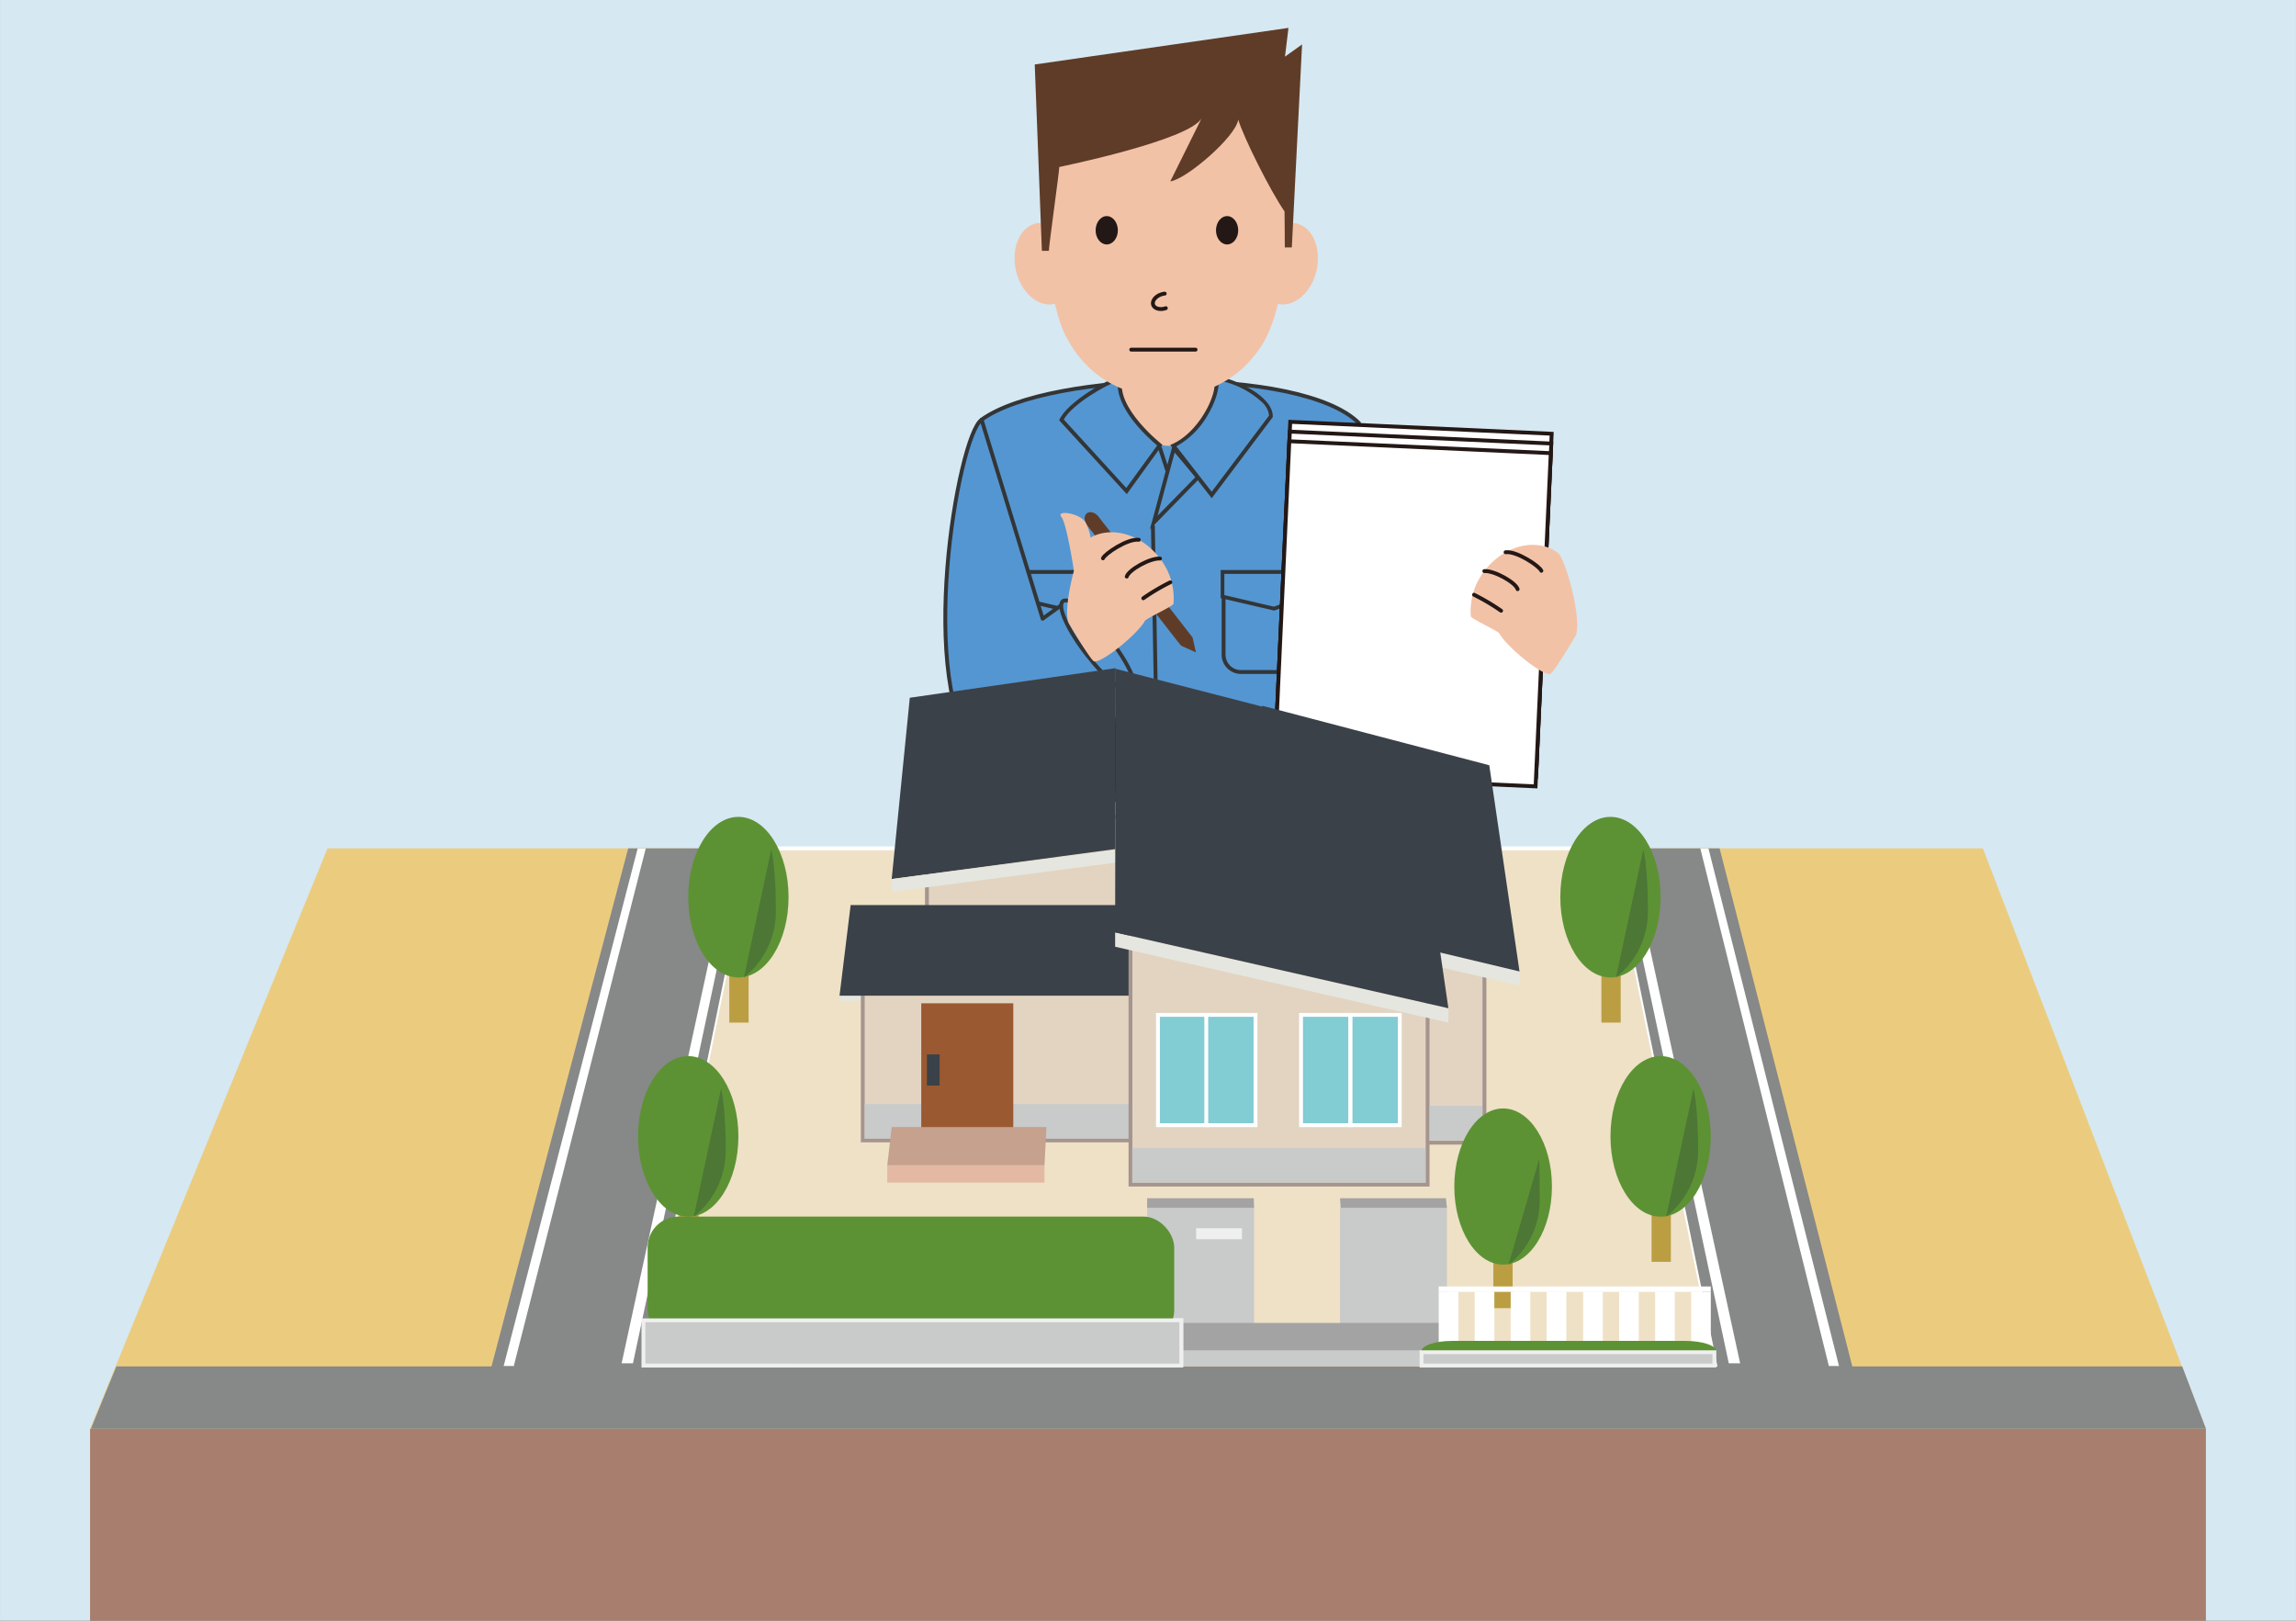 <svg xmlns="http://www.w3.org/2000/svg" width="209.9mm" height="148.18mm" viewBox="0 0 595 420.05"><rect x="0" y="0" width="595" height="420.05" fill="#808080" stroke="none"/><defs><style>.cls-1{fill:#d6e8f2;}.cls-2,.cls-3{fill:#5496d1;}.cls-2,.cls-8{stroke:#333536;}.cls-2,.cls-8,.cls-9{stroke-linecap:round;stroke-linejoin:round;}.cls-4{fill:#333536;}.cls-5{fill:#f2c2a7;}.cls-17,.cls-6{fill:#fff;}.cls-6,.cls-9{stroke:#231815;}.cls-12,.cls-22,.cls-6{stroke-miterlimit:10;}.cls-7{fill:#5f3c28;}.cls-8,.cls-9{fill:none;}.cls-10{fill:#a87f6f;}.cls-11{fill:#ebcc7f;}.cls-12{fill:#eee1c6;stroke:#fff;}.cls-13{fill:#c9caca;}.cls-14{fill:#a3a3a3;}.cls-15{fill:#efefef;}.cls-16{fill:#878888;}.cls-18{fill:#ba9e41;}.cls-19{fill:#5d9234;}.cls-20{fill:#4d7735;}.cls-21{fill:#e5e6e0;}.cls-22,.cls-25{fill:#e3d4c2;}.cls-22{stroke:#a5958f;}.cls-23{fill:#3b4148;}.cls-24{fill:#9b5931;}.cls-26{fill:#a5958f;}.cls-27{fill:#82ccd3;}.cls-28{fill:#c5a18e;}.cls-29{fill:#e3b9a4;}.cls-30{fill:#231815;}</style></defs><title>アセット 1</title><g id="レイヤー_2" data-name="レイヤー 2"><g id="レイヤー_2-2" data-name="レイヤー 2"><rect class="cls-1" width="595" height="420"/><path class="cls-2" d="M343.79,207.93,261.17,207l-6.79-98.25c17.91-12.86,82.88-14,97.79.89C352.17,111.33,343.79,207.93,343.79,207.93Z"/><rect class="cls-3" x="317.09" y="148.37" width="26.68" height="25.78" rx="4.5"/><path class="cls-4" d="M339.27,148.87a4,4,0,0,1,4,4v16.78a4,4,0,0,1-4,4H321.59a4,4,0,0,1-4-4V152.87a4,4,0,0,1,4-4h17.68m0-1H321.59a5,5,0,0,0-5,5v16.78a5,5,0,0,0,5,5h17.68a5,5,0,0,0,5-5V152.87a5,5,0,0,0-5-5Z"/><path class="cls-5" d="M289.9,95l-.1,4.43s3.77,16.11,13,16.11,11.2-8.57,12.25-17l-.24-5.32Z"/><line class="cls-6" x1="287.87" y1="160.29" x2="289.54" y2="206.9"/><polygon class="cls-3" points="316.83 154.64 316.83 148.25 338.6 148.25 338.6 154.69 330.17 157.75 316.83 154.64"/><path class="cls-4" d="M338.1,148.75v5.59l-8,2.88-12.81-3v-5.5H338.1m1-1H316.33V155l13.87,3.23,8.9-3.23v-7.29Z"/><rect class="cls-3" x="261.84" y="148.37" width="26.68" height="25.78" rx="4.5"/><path class="cls-4" d="M284,148.87a4,4,0,0,1,4,4v16.78a4,4,0,0,1-4,4H266.34a4,4,0,0,1-4-4V152.87a4,4,0,0,1,4-4H284m0-1H266.34a5,5,0,0,0-5,5v16.78a5,5,0,0,0,5,5H284a5,5,0,0,0,5-5V152.87a5,5,0,0,0-5-5Z"/><polygon class="cls-3" points="261.58 154.64 261.58 148.25 283.35 148.25 283.35 154.69 274.92 157.75 261.58 154.64"/><path class="cls-4" d="M282.85,148.75v5.59l-8,2.88-12.81-3v-5.5h20.77m1-1H261.08V155L275,158.27l8.9-3.23v-7.29Z"/><path class="cls-7" d="M309.93,169.08l-.88-3.88-1.63-2.1h0l-22.76-29.23c-.84-1.09-2.2-1.47-3-.85s-.76,2,.08,3.12l23.17,29.74a1.34,1.34,0,0,0,.11.14l1.05,1.3Z"/><line class="cls-8" x1="298.77" y1="136.36" x2="299.52" y2="178.69"/><path class="cls-2" d="M254.38,108.79c-6.09,3.83-17.32,69.23-.79,87,10.49,11.27,36.49-4.75,40.14-16.9l-18.11-22.47-5.43,3.92Z"/><path class="cls-2" d="M293.75,179.39c-1.56,1.21-6.92-3.09-12-9.59s-7.87-12.77-6.31-14,6.91,3.09,12,9.59S295.31,178.18,293.75,179.39Z"/><path class="cls-5" d="M300.61,144.75c-4.72-6.29-12.5-8.53-18-5.43a11.93,11.93,0,0,0-1.37-4.07c-1.62-2.34-7.64-3.13-6.2-1.32s3.26,14,3.26,14h0c-1.34,5-2.31,10.91-1.4,13.46,0,0,5.14,8.73,6.47,9.9s11.17-6.6,13.31-10.35c.15-.59,7.35-3.85,7.42-4.46A16.73,16.73,0,0,0,300.61,144.75Z"/><path class="cls-9" d="M295.11,139.88c-2.92-.36-8.83,3.63-9.28,4.81"/><path class="cls-9" d="M300.61,144.75c-2.5-.2-8.09,2.9-8.62,4.67"/><path class="cls-9" d="M303.28,150.9a54.59,54.59,0,0,0-7,4.14"/><rect class="cls-10" x="23.33" y="370.28" width="548.33" height="49.77"/><rect class="cls-6" x="323.05" y="120.14" width="86.45" height="67.82" transform="translate(195.7 512.92) rotate(-87.39)"/><rect class="cls-6" x="322.93" y="122.65" width="86.45" height="67.82" transform="translate(193.1 515.22) rotate(-87.39)"/><rect class="cls-6" x="322.82" y="125.16" width="86.45" height="67.82" transform="translate(190.46 517.49) rotate(-87.39)"/><path class="cls-5" d="M384.66,148c5.06-6.72,13.62-8.82,19.12-4.68,1.82,1.36,6.21,16.79,4.59,21.36,0,0-5.15,8.72-6.48,9.89S390.72,168,388.58,164.2c-.15-.59-7.35-3.85-7.42-4.46A16.87,16.87,0,0,1,384.66,148Z"/><path class="cls-9" d="M390.17,143.11c2.91-.37,8.82,3.63,9.27,4.81"/><path class="cls-9" d="M384.66,148c2.51-.2,8.09,2.91,8.63,4.68"/><path class="cls-9" d="M382,154.13a55.3,55.3,0,0,1,7,4.14"/><polygon class="cls-11" points="513.86 219.85 84.87 219.85 23.33 370.28 571.67 370.28 513.86 219.85"/><polygon class="cls-12" points="445.9 358.28 166.24 358.28 194.53 219.85 417.61 219.85 445.9 358.28"/><rect class="cls-13" x="347.26" y="313" width="27.71" height="33.64"/><rect class="cls-13" x="297.28" y="313" width="27.71" height="33.64"/><rect class="cls-14" x="305.73" y="342.83" width="69.23" height="7.35"/><rect class="cls-13" x="305.73" y="349.93" width="66.26" height="4.06"/><rect class="cls-13" x="199.7" y="342.16" width="106.43" height="11.72"/><path class="cls-15" d="M305.63,342.66v10.72H200.2V342.66H305.63m1-1H199.2v12.72H306.63V341.66Z"/><rect class="cls-15" x="309.98" y="318.29" width="11.87" height="2.86"/><polygon class="cls-16" points="483.67 368.33 447.99 368.33 417.61 219.85 445.63 219.85 483.67 368.33"/><polygon class="cls-16" points="164 369 123.44 369 162.79 219.85 194.53 219.85 164 369"/><polygon class="cls-16" points="571.67 370.28 23.55 370.28 30.14 354.11 565.52 354.11 571.67 370.28"/><polygon class="cls-17" points="133.14 354 130.52 353.99 165.25 219.85 167.35 219.85 133.14 354"/><polygon class="cls-17" points="164.03 353.29 161.09 353.29 190.6 217.3 192.96 217.3 164.03 353.29"/><polygon class="cls-17" points="473.95 354 476.57 353.99 442.74 219.85 440.63 219.85 473.95 354"/><polygon class="cls-17" points="448.01 353.29 450.95 353.29 421.38 217.3 419.02 217.3 448.01 353.29"/><rect class="cls-18" x="176" y="301" width="5" height="26"/><path class="cls-19" d="M191.35,294.49c0,11.49-5.82,20.81-13,20.81s-13-9.32-13-20.81,5.81-20.8,13-20.8S191.35,283,191.35,294.49Z"/><path class="cls-20" d="M188.06,298.08a21.69,21.69,0,0,1-8.28,17.22l7.09-33.21S188.06,286.59,188.06,298.08Z"/><rect class="cls-18" x="189" y="239" width="5" height="26"/><path class="cls-19" d="M204.35,232.49c0,11.49-5.82,20.81-13,20.81s-13-9.32-13-20.81,5.81-20.8,13-20.8S204.35,221,204.35,232.49Z"/><path class="cls-20" d="M201.06,236.08a21.69,21.69,0,0,1-8.28,17.22l7.09-33.21S201.06,224.59,201.06,236.08Z"/><rect class="cls-19" x="167.83" y="315.27" width="136.46" height="32.22" rx="8"/><rect class="cls-13" x="166.74" y="342.16" width="139.39" height="11.72"/><path class="cls-15" d="M305.63,342.66v10.72H167.24V342.66H305.63m1-1H166.24v12.72H306.63V341.66Z"/><rect class="cls-18" x="428" y="301" width="5" height="26"/><path class="cls-19" d="M443.35,294.49c0,11.49-5.82,20.81-13,20.81s-13-9.32-13-20.81,5.81-20.8,13-20.8S443.35,283,443.35,294.49Z"/><path class="cls-20" d="M440.06,298.08a21.69,21.69,0,0,1-8.28,17.22l7.09-33.21S440.06,286.59,440.06,298.08Z"/><rect class="cls-18" x="415" y="239" width="5" height="26"/><path class="cls-19" d="M430.35,232.49c0,11.49-5.82,20.81-13,20.81s-13-9.32-13-20.81,5.81-20.8,13-20.8S430.35,221,430.35,232.49Z"/><path class="cls-20" d="M427.06,236.08a21.69,21.69,0,0,1-8.28,17.22l7.09-33.21S427.06,224.59,427.06,236.08Z"/><polygon class="cls-14" points="324.99 313 297.26 313 297.28 310.51 324.91 310.51 324.99 313"/><polygon class="cls-14" points="374.97 313 347.43 313 347.26 310.51 374.7 310.51 374.97 313"/><rect class="cls-21" x="217.56" y="256.8" width="74.89" height="2.53"/><rect class="cls-22" x="240.21" y="211.69" width="53.62" height="69.2"/><rect class="cls-22" x="342.82" y="233.88" width="41.87" height="62.24"/><rect class="cls-22" x="223.58" y="237.24" width="78.03" height="58.29"/><rect class="cls-13" x="224.08" y="286.12" width="77.04" height="8.95"/><polygon class="cls-23" points="301.61 258.03 217.56 258.03 220.44 234.54 301.15 234.54 301.61 258.03"/><polygon class="cls-23" points="231.08 227.79 289.02 220.04 289.11 173.15 235.77 180.82 231.08 227.79"/><rect class="cls-24" x="238.74" y="260" width="23.85" height="35.07"/><polygon class="cls-25" points="292.95 306.99 292.95 239.62 369.98 256.74 369.98 306.99 292.95 306.99"/><path class="cls-26" d="M293.46,240.25l76,16.89v49.35h-76V240.25m-1-1.25v68.49h78V256.33l-78-17.33Z"/><polygon class="cls-21" points="375.35 265 288.98 245.34 288.98 241.62 375.35 261.28 375.35 265"/><polygon class="cls-21" points="393.78 255.42 372.66 250.51 372.66 246.29 393.78 251.2 393.78 255.42"/><rect class="cls-13" x="293.41" y="297.53" width="76.01" height="8.95"/><rect class="cls-13" x="370.48" y="286.57" width="13.68" height="8.95"/><rect class="cls-23" x="240.21" y="273.24" width="3.29" height="8.09"/><polygon class="cls-21" points="290.02 223.42 231.08 231.12 231.08 227.79 290.02 220.09 290.02 223.42"/><polygon class="cls-23" points="393.78 251.75 385.94 198.31 327.1 182.89 327.1 183.12 289.1 173.32 288.98 241.62 375.35 261.28 373.24 246.85 393.78 251.75"/><rect class="cls-27" x="300.08" y="263" width="12.75" height="28.58"/><path class="cls-17" d="M312.33,263.5v27.58H300.58V263.5h11.75m1-1H299.58v29.58h13.75V262.5Z"/><rect class="cls-27" x="312.6" y="263" width="12.75" height="28.58"/><path class="cls-17" d="M324.86,263.5v27.58H313.1V263.5h11.76m1-1H312.1v29.58h13.76V262.5Z"/><rect class="cls-27" x="337.16" y="263" width="12.75" height="28.58"/><path class="cls-17" d="M349.41,263.5v27.58H337.66V263.5h11.75m1-1H336.66v29.58h13.75V262.5Z"/><rect class="cls-27" x="349.99" y="263" width="12.75" height="28.58"/><path class="cls-17" d="M362.25,263.5v27.58H350.49V263.5h11.76m1-1H349.49v29.58h13.76V262.5Z"/><polygon class="cls-28" points="270.67 302 229.93 302 231.08 292.08 271.19 292.08 270.67 302"/><rect class="cls-29" x="229.93" y="302" width="40.74" height="4.47"/><rect class="cls-18" x="387" y="313" width="5" height="26"/><path class="cls-19" d="M402.18,307.49c0,11.17-5.66,20.23-12.65,20.23s-12.65-9.06-12.65-20.23,5.66-20.24,12.65-20.24S402.18,296.31,402.18,307.49Z"/><path class="cls-20" d="M399,311a21.08,21.08,0,0,1-8.07,16.75l7.91-27.3S399,299.8,399,311Z"/><rect class="cls-17" x="372.84" y="334.77" width="5.09" height="15.26"/><rect class="cls-17" x="382.17" y="334.77" width="5.09" height="15.26"/><rect class="cls-17" x="391.49" y="334.77" width="5.09" height="15.26"/><rect class="cls-17" x="400.82" y="334.77" width="5.09" height="15.26"/><rect class="cls-17" x="410.27" y="334.77" width="5.09" height="15.26"/><rect class="cls-17" x="419.6" y="334.77" width="5.09" height="15.26"/><rect class="cls-17" x="428.93" y="334.77" width="5.09" height="15.26"/><rect class="cls-17" x="438.26" y="334.77" width="5.09" height="15.26"/><rect class="cls-17" x="372.84" y="333.38" width="70.51" height="1.4"/><path class="cls-19" d="M444.78,350.18c0,1.48-3.6,2.69-8,2.69H376.35c-4.4,0-8-1.21-8-2.69s3.6-2.69,8-2.69h60.43C441.18,347.49,444.78,348.7,444.78,350.18Z"/><rect class="cls-13" x="368.38" y="350.43" width="75.9" height="3.45"/><path class="cls-15" d="M443.78,350.93v2.45h-74.9v-2.45h74.9m1-1h-76.9v4.45h76.9v-4.45Z"/><path class="cls-3" d="M275.1,108.81c2.17-4.47,12.76-10.51,15.31-10.8-1.85,7.08,8,15.62,10.14,17.35l-8.6,11.9Z"/><path class="cls-4" d="M289.76,98.69c-1,6.79,7.47,14.54,10.11,16.76l-8,11-16.2-17.74c2.24-4,11-9,14.06-10m.82-1.19c-2.34,0-14.09,6.55-16.07,11.4L292,128.05l9.24-12.78S288.65,105.44,291,97.94c.11-.3,0-.44-.37-.44Z"/><polygon class="cls-3" points="304.19 116.23 310.45 123.68 299 135.41 304.19 116.23"/><path class="cls-4" d="M304.42,117.28l5.36,6.38-9.8,10,4.44-16.41m-.47-2.1-5.94,22,13.12-13.43L304,115.18Z"/><path class="cls-3" d="M304.11,115.48c7.06-3.18,12.18-13.3,11.06-17.4l.28,0c2.22,0,8.85,2.51,12.08,5.94a5.64,5.64,0,0,1,1.84,3.86L314,128.26Z"/><path class="cls-4" d="M315.78,98.58a23,23,0,0,1,11.39,5.76,5.38,5.38,0,0,1,1.7,3.36L314,127.43l-9.16-11.77a21.23,21.23,0,0,0,8.12-8.07c2-3.36,3.05-6.78,2.78-9m-.33-1c-.62,0-.93.18-.78.56,1.16,3.81-4.12,14.36-11.36,17.15l10.74,13.81,15.81-21c.33-5.71-11.2-10.48-14.41-10.48Z"/><path class="cls-5" d="M333.45,60.58c0,9.49-2.28,22.6-6.67,29.25-5.29,8-13.64,12.93-24.7,12.93-12.18,0-20.82-6-25.78-15.44-3.28-6.26-4.94-18.41-4.94-26.74,0-20.94,1.24-45.9,30.72-45.9S333.45,37.27,333.45,60.58Z"/><path class="cls-30" d="M289.69,59.69c0,2-1.29,3.66-2.88,3.66s-2.88-1.64-2.88-3.66S285.22,56,286.81,56,289.69,57.67,289.69,59.69Z"/><path class="cls-30" d="M320.88,59.69c0,2-1.29,3.66-2.88,3.66s-2.88-1.64-2.88-3.66S316.41,56,318,56,320.88,57.67,320.88,59.69Z"/><path class="cls-9" d="M302.12,79.86c-1.47.51-2.94.12-3.28-.86s.58-2.19,2.05-2.7a4,4,0,0,1,.94-.21"/><path class="cls-5" d="M341.18,70.06c-1.31,5.77-5.8,9.66-10,8.7s-3.93-2-2.62-7.74,3.13-14.1,7.36-13.14S342.48,64.29,341.18,70.06Z"/><path class="cls-5" d="M263.26,70.06c1.31,5.77,5.8,9.66,10,8.7s3.93-2,2.63-7.74-3.14-14.1-7.37-13.14S262,64.29,263.26,70.06Z"/><path class="cls-7" d="M333,14.68l.9-7.45-65.75,9.48L270,65h1.81c0-1.32,2.68-20.39,2.7-21.73,0,0,34-6.94,36.93-12.71L303.28,47c4-.44,17-11.53,17.6-16,1.35,4.5,8.13,18.15,12,23.79.05,1.91.06,7.38.07,9.32h1.82l2.66-52.6Z"/><line class="cls-9" x1="293.15" y1="90.61" x2="309.83" y2="90.61"/><line class="cls-2" x1="300.61" y1="116.13" x2="302.41" y2="121.69"/></g></g></svg>